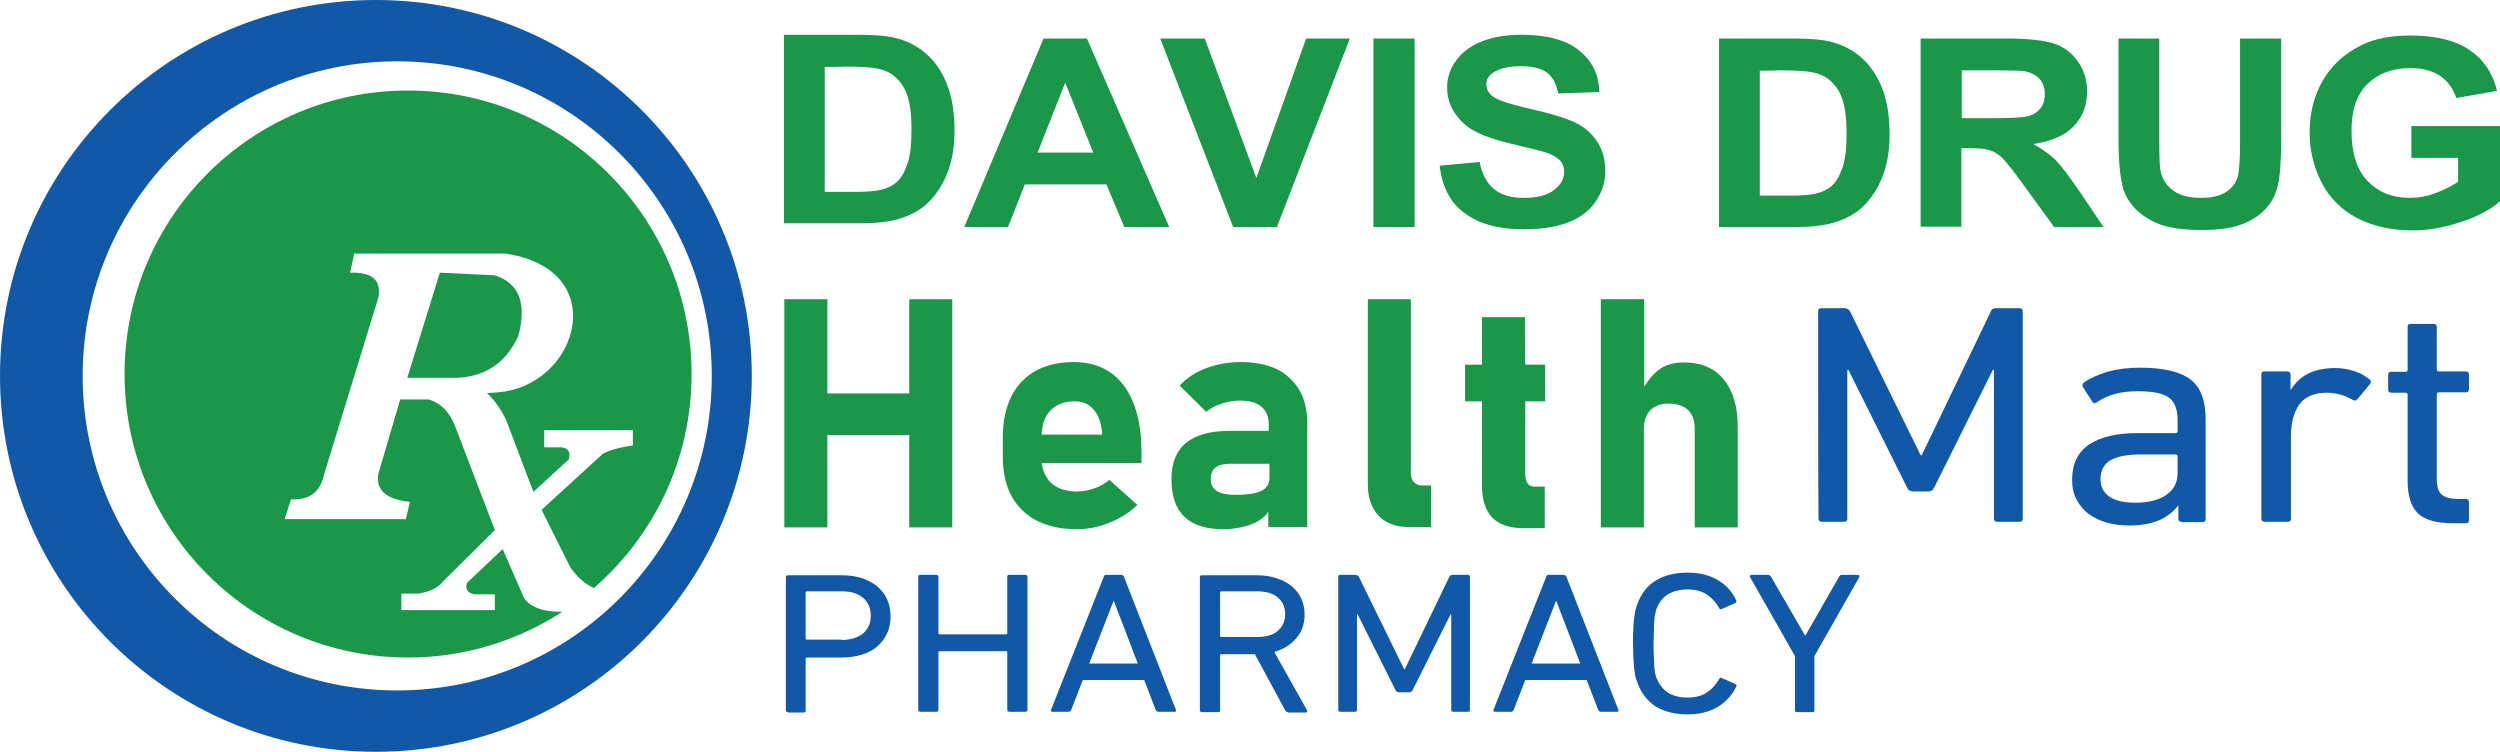 <?xml version="1.0" encoding="utf-8"?>
<!-- Generator: Adobe Illustrator 28.3.0, SVG Export Plug-In . SVG Version: 6.00 Build 0)  -->
<svg version="1.1" id="Layer_8" xmlns="http://www.w3.org/2000/svg" xmlns:xlink="http://www.w3.org/1999/xlink" x="0px" y="0px"
	 viewBox="0 0 668.4 201" style="enable-background:new 0 0 668.4 201;" xml:space="preserve">
<style type="text/css">
	.st0{fill:#1159A6;}
	.st1{fill:#1A9748;}
</style>
<path class="st0" d="M100.5,0C45,0,0,45,0,100.5S45,201,100.5,201S201,156,201,100.5S156,0,100.5,0z M106.2,184.6
	c-46.5,0-84.1-37.7-84.1-84.1s37.7-84.1,84.1-84.1c46.5,0,84.1,37.7,84.1,84.1S152.7,184.6,106.2,184.6z"/>
<g>
	<path class="st1" d="M132.2,73.6l-14.6-0.7l-8.7,28.1h13.3c7.1-0.3,12.8-3.5,16.4-11.2C140.8,81.3,139,75.7,132.2,73.6z"/>
	<path class="st1" d="M140.2,160.1l-5.8-13.3l-9.5,9c-0.6,1.6,0,2.6,1.8,3.1h5.6v4.2h-25v-4.4h4.5c2.6-0.4,5-1.2,6.6-3.2l13.9-13.8
		l-10.8-28.2c-1.4-3.3-3.5-5.7-6.9-6.7l-7.6,0l-5.8,19.7c-0.9,4.6,2.1,7,8.4,7.7l-1.1,4.6H76.1l1.7-5.3c4.5,0.2,7.7-1.5,8.8-6.5
		l14.6-47.6c0.6-4-1-6.7-7.6-6.5l1.1-5.1h40.7c0.1,0,0.2,0.1,0.3,0.1c27.3,4.4,19.3,33.7-0.9,36.8c-1.5,0.2-3,0.3-4.6,0.4
		c2.3,2.2,4,4.7,5.2,7.4l7.2,19l9.5-8.7c0.5-2.1-0.3-3.1-2.1-3.2h-4.5V115h23.7v4.1c-2.9,0.4-5.7,1-8,2.2l-16.4,15l7.7,15.4
		c2.1,3,4.2,4.6,6.3,5.5c16-13.9,26.1-34.3,26.1-57.2c0-41.8-33.9-75.8-75.8-75.8s-75.8,33.9-75.8,75.8s33.9,75.8,75.8,75.8
		c15.2,0,29.3-4.5,41.2-12.2C144,163.5,141.7,161.9,140.2,160.1L140.2,160.1z"/>
</g>
<path class="st1" d="M209.5,9.3h20.1c4.5,0,8,0.3,10.4,1c3.2,0.9,5.9,2.4,8.2,4.6c2.3,2.2,4,4.9,5.2,8.2c1.2,3.2,1.8,7.2,1.8,11.9
	c0,4.1-0.6,7.7-1.7,10.7c-1.4,3.7-3.3,6.6-5.8,8.9c-1.9,1.7-4.5,3.1-7.7,4c-2.4,0.7-5.7,1.1-9.7,1.1h-20.7V9.3z M220.5,17.9v33.4
	h8.2c3.1,0,5.3-0.2,6.6-0.5c1.8-0.4,3.3-1.1,4.4-2.1c1.2-1,2.1-2.6,2.9-4.9s1.1-5.3,1.1-9.2c0-3.9-0.4-6.9-1.1-9s-1.8-3.7-3.1-4.9
	c-1.3-1.2-3-2-5.1-2.4c-1.5-0.3-4.5-0.5-9-0.5C225.4,17.9,220.5,17.9,220.5,17.9z"/>
<path class="st1" d="M312.6,60.7h-12l-4.8-11.4h-21.8l-4.5,11.4h-11.7l21.2-50.4h11.6L312.6,60.7z M292.3,40.8l-7.5-18.7l-7.4,18.7
	H292.3z"/>
<path class="st1" d="M329.7,60.7l-19.5-50.4h11.9l13.8,37.3l13.3-37.3h11.7l-19.5,50.4H329.7z"/>
<path class="st1" d="M367.2,60.7V10.3h11v50.4H367.2z"/>
<path class="st1" d="M384.9,44.3l10.7-1c0.6,3.3,2,5.8,3.9,7.3c2,1.6,4.6,2.3,8,2.3c3.5,0,6.2-0.7,8-2.1c1.8-1.4,2.7-3,2.7-4.9
	c0-1.2-0.4-2.2-1.1-3c-0.8-0.8-2.1-1.6-4-2.2c-1.3-0.4-4.2-1.1-8.8-2.2c-5.9-1.4-10-3-12.4-5c-3.3-2.8-5-6.2-5-10.1
	c0-2.6,0.8-5,2.4-7.2c1.6-2.2,3.8-3.9,6.8-5.1c3-1.2,6.5-1.8,10.7-1.8c6.8,0,12,1.4,15.4,4.2c3.5,2.8,5.3,6.5,5.4,11.1l-11,0.4
	c-0.5-2.6-1.5-4.5-3-5.6s-3.9-1.7-7-1.7c-3.2,0-5.7,0.6-7.5,1.8c-1.2,0.8-1.7,1.8-1.7,3.1c0,1.2,0.5,2.2,1.6,3.1
	c1.4,1.1,4.8,2.2,10.1,3.4c5.3,1.2,9.3,2.4,11.9,3.6c2.6,1.2,4.6,3,6,5.1c1.4,2.2,2.2,4.8,2.2,8c0,2.9-0.9,5.6-2.6,8.1
	c-1.7,2.5-4.2,4.4-7.4,5.6s-7.1,1.8-11.8,1.8c-6.9,0-12.2-1.5-15.9-4.4C387.8,54.3,385.6,50,384.9,44.3z"/>
<path class="st1" d="M459.5,10.3h20.1c4.5,0,8,0.3,10.4,1c3.2,0.9,5.9,2.4,8.2,4.6c2.3,2.2,4,4.9,5.2,8.2c1.2,3.2,1.8,7.2,1.8,11.9
	c0,4.1-0.6,7.7-1.7,10.7c-1.4,3.7-3.3,6.6-5.8,8.9c-1.9,1.7-4.5,3.1-7.7,4c-2.4,0.7-5.7,1.1-9.7,1.1h-20.7V10.3z M470.5,18.9v33.4
	h8.2c3.1,0,5.3-0.2,6.6-0.5c1.8-0.4,3.3-1.1,4.4-2.1c1.2-1,2.1-2.6,2.9-4.9s1.1-5.3,1.1-9.2c0-3.9-0.4-6.9-1.1-9s-1.8-3.7-3.1-4.9
	c-1.3-1.2-3-2-5.1-2.4c-1.5-0.3-4.5-0.5-9-0.5C475.4,18.9,470.5,18.9,470.5,18.9z"/>
<path class="st1" d="M513.5,60.7V10.3h23.1c5.8,0,10,0.5,12.7,1.4c2.6,0.9,4.7,2.5,6.3,4.8c1.6,2.3,2.4,5,2.4,7.9
	c0,3.8-1.2,6.9-3.6,9.4c-2.4,2.5-6,4-10.8,4.7c2.4,1.3,4.3,2.7,5.9,4.2c1.5,1.5,3.6,4.3,6.3,8.2l6.6,9.8h-13.2l-8-11
	c-2.8-3.9-4.8-6.4-5.8-7.4c-1-1-2.1-1.7-3.3-2.1c-1.2-0.4-3-0.6-5.5-0.6h-2.2v21H513.5z M524.5,31.6h8.1c5.3,0,8.6-0.2,9.9-0.6
	c1.3-0.4,2.3-1.1,3.1-2.1s1.1-2.3,1.1-3.8c0-1.7-0.5-3.1-1.5-4.1c-1-1-2.4-1.7-4.1-2c-0.9-0.1-3.6-0.2-8-0.2h-8.6V31.6z"/>
<path class="st1" d="M566.3,10.3h11v27.3c0,4.3,0.1,7.1,0.4,8.4c0.5,2.1,1.6,3.7,3.4,5s4.2,1.9,7.3,1.9c3.1,0,5.5-0.6,7.1-1.8
	c1.6-1.2,2.5-2.6,2.9-4.3c0.3-1.7,0.5-4.6,0.5-8.6V10.3h11v26.5c0,6-0.3,10.3-0.9,12.8c-0.6,2.5-1.7,4.6-3.3,6.3
	c-1.6,1.7-3.7,3.1-6.4,4.1c-2.7,1-6.2,1.5-10.5,1.5c-5.2,0-9.1-0.6-11.8-1.7c-2.7-1.1-4.8-2.6-6.4-4.3c-1.6-1.8-2.6-3.6-3.1-5.6
	c-0.7-2.9-1.1-7.1-1.1-12.8V10.3z"/>
<path class="st1" d="M644.7,42.2v-8.5h23.7v20.1c-2.3,2.1-5.6,3.9-10,5.4s-8.8,2.4-13.3,2.4c-5.7,0-10.7-1.1-14.9-3.3
	c-4.2-2.2-7.4-5.4-9.5-9.5c-2.1-4.1-3.2-8.6-3.2-13.4c0-5.2,1.2-9.9,3.6-14c2.4-4.1,5.9-7.2,10.4-9.4c3.5-1.7,7.8-2.5,13-2.5
	c6.8,0,12,1.3,15.8,3.9c3.8,2.6,6.2,6.2,7.3,10.9l-10.9,1.9c-0.8-2.5-2.2-4.4-4.3-5.9c-2.1-1.4-4.8-2.1-7.9-2.1
	c-4.8,0-8.6,1.4-11.5,4.2s-4.3,7-4.3,12.5c0,6,1.4,10.5,4.3,13.5s6.6,4.5,11.3,4.5c2.3,0,4.6-0.4,6.9-1.3c2.3-0.8,4.3-1.9,6-3v-6.4
	H644.7z"/>
<g>
	<polygon class="st1" points="243.1,105.2 221.2,105.2 221.2,80 209.7,80 209.7,141 221.2,141 221.2,116.3 243.1,116.3 243.1,141 
		254.6,141 254.6,80 243.1,80 	"/>
	<path class="st1" d="M287.2,96.8c-6.1,0-10.8,1.8-14.1,5.3s-5,8.6-5,15v4.9c0,6.2,1.7,11,5.2,14.4c3.5,3.4,8.4,5.1,14.7,5.1
		c2.9,0,5.7-0.6,8.5-1.7c2.8-1.1,5.4-2.7,7.6-4.8l-7.5-6.7c-1.2,1-2.6,1.8-4.1,2.3c-1.5,0.5-3,0.8-4.6,0.8c-3,0-5.3-0.8-7-2.4
		c-1.3-1.3-2.1-3.1-2.4-5.2h26.7v-2.8c0-7.7-1.6-13.6-4.7-17.9C297.4,99,292.9,96.8,287.2,96.8z M278.5,116.2
		c0.1-2.7,0.8-4.9,2.3-6.4c1.5-1.6,3.7-2.5,6.4-2.5c2.2,0,3.9,0.7,5.1,2.1c1.3,1.4,2,3.3,2.3,5.8l0.1,1H278.5z"/>
	<path class="st1" d="M331.8,96.8c-3.5,0-6.6,0.6-9.5,1.7c-2.8,1.1-5.1,2.6-6.9,4.6l7.1,7c1.2-1,2.6-1.7,4.2-2.2s3.2-0.8,4.8-0.8
		c2.5,0,4.4,0.5,5.7,1.6c1.3,1.1,2,2.6,2,4.7v1.8h-10.5c-5.2,0-9,1.1-11.6,3.2c-2.6,2.1-3.9,5.4-3.9,9.7c0,4.6,1.2,7.9,3.5,10.1
		c2.3,2.2,5.8,3.3,10.4,3.3c2,0,4-0.3,5.9-0.8c1.9-0.5,3.5-1.3,4.8-2.4c0.6-0.5,1-1,1.3-1.5v4.1h10.4V113c0-5.1-1.6-9.1-4.7-11.9
		C342,98.3,337.5,96.8,331.8,96.8z M337.1,131.3c-1.5,0.7-3.8,1-6.8,1c-2.2,0-3.8-0.3-4.9-1c-1.1-0.7-1.7-1.7-1.7-3.2
		c0-1.4,0.4-2.4,1.3-3.1c0.9-0.7,2.2-1,3.9-1h10.5v4C339.3,129.5,338.6,130.6,337.1,131.3z"/>
	<path class="st1" d="M378.1,129c-0.6-0.6-0.9-1.4-0.9-2.4V80h-11.5v49.4c0,3.7,1,6.5,2.9,8.5c1.9,2,4.6,3,8.1,3h5.9v-11.1h-1.9
		C379.6,129.9,378.8,129.6,378.1,129z"/>
	<path class="st1" d="M407.7,84.8h-11.5v12.7h-4.5v9.8h4.5v22.4c0,3.7,0.9,6.6,2.6,8.5s4.5,3,8.4,3h5.8v-11.1h-2.8
		c-0.8,0-1.4-0.3-1.8-0.9c-0.4-0.6-0.6-1.4-0.6-2.4v-19.5h5.3v-9.8h-5.3C407.7,97.5,407.7,84.8,407.7,84.8z"/>
	<path class="st1" d="M460.9,101.5c-2.5-3.1-6.1-4.6-10.6-4.6c-2.9,0-5.2,0.7-7,2.1c-1.4,1.1-2.6,2.6-3.7,4.4V80H428V141h11.5v-26.3
		c0-2.2,0.6-3.8,1.7-5c1.2-1.2,2.8-1.8,4.9-1.8c2.2,0,4,0.6,5.2,1.7c1.2,1.2,1.8,2.8,1.8,5V141h11.5v-26.4
		C464.7,108.9,463.4,104.6,460.9,101.5z"/>
</g>
<g>
	<path class="st0" d="M210.7,190.4c-0.4,0-0.6-0.2-0.6-0.5v-35.6c0-0.4,0.2-0.5,0.6-0.5h14.5c2,0,3.7,0.3,5.3,0.8
		c1.6,0.5,2.9,1.3,4.1,2.2c1.1,1,2,2.1,2.6,3.5c0.6,1.3,0.9,2.9,0.9,4.5s-0.3,3.2-0.9,4.5s-1.5,2.5-2.6,3.5c-1.1,1-2.5,1.7-4.1,2.2
		c-1.6,0.5-3.4,0.8-5.3,0.8h-9.4c-0.2,0-0.4,0.1-0.4,0.3v13.9c0,0.4-0.2,0.5-0.6,0.5H210.7z M224.9,171.1c2.5,0,4.4-0.6,5.8-1.7
		c1.4-1.2,2.1-2.7,2.1-4.8s-0.7-3.6-2.1-4.8c-1.4-1.2-3.3-1.7-5.8-1.7h-9.1c-0.2,0-0.4,0.1-0.4,0.3v12.3c0,0.2,0.1,0.3,0.4,0.3
		H224.9z"/>
	<path class="st0" d="M245.5,154.2c0-0.4,0.2-0.5,0.6-0.5h4.2c0.4,0,0.6,0.2,0.6,0.5v15.1c0,0.2,0.1,0.3,0.4,0.3h17.6
		c0.2,0,0.4-0.1,0.4-0.3v-15.1c0-0.4,0.2-0.5,0.6-0.5h4.2c0.4,0,0.6,0.2,0.6,0.5v35.6c0,0.4-0.2,0.5-0.6,0.5h-4.2
		c-0.4,0-0.6-0.2-0.6-0.5v-15.4c0-0.2-0.1-0.3-0.4-0.3h-17.6c-0.2,0-0.4,0.1-0.4,0.3v15.4c0,0.4-0.2,0.5-0.6,0.5h-4.2
		c-0.4,0-0.6-0.2-0.6-0.5V154.2z"/>
	<path class="st0" d="M295.1,154.2c0.1-0.4,0.4-0.5,0.7-0.5h3.9c0.4,0,0.7,0.2,0.8,0.5l13.9,35.6c0.1,0.4,0,0.5-0.4,0.5h-4.2
		c-0.4,0-0.7-0.2-0.8-0.5l-3.1-8h-16.4l-3.1,8c-0.2,0.4-0.4,0.5-0.8,0.5h-4.2c-0.4,0-0.5-0.2-0.4-0.5L295.1,154.2z M304.2,177.4
		l-6.4-16.7h-0.1l-6.5,16.7H304.2z"/>
	<path class="st0" d="M344.4,190.4c-0.4,0-0.6-0.2-0.8-0.5l-8.1-15h-8.9c-0.2,0-0.4,0.1-0.4,0.3v14.7c0,0.4-0.2,0.5-0.6,0.5h-4.2
		c-0.4,0-0.6-0.2-0.6-0.5v-35.6c0-0.4,0.2-0.5,0.6-0.5h14.7c1.9,0,3.7,0.3,5.2,0.8c1.6,0.5,2.9,1.2,4,2.1c1.1,0.9,2,2,2.6,3.3
		c0.6,1.3,0.9,2.8,0.9,4.3c0,2.5-0.7,4.6-2.2,6.3c-1.4,1.7-3.4,3-5.9,3.7l8.7,15.5c0.1,0.2,0.1,0.3,0.1,0.5
		c-0.1,0.1-0.2,0.2-0.4,0.2H344.4z M336.1,170.3c2.4,0,4.2-0.5,5.5-1.6c1.3-1.1,2-2.6,2-4.5s-0.7-3.4-2-4.5
		c-1.3-1.1-3.2-1.6-5.5-1.6h-9.5c-0.2,0-0.4,0.1-0.4,0.3V170c0,0.2,0.1,0.3,0.4,0.3H336.1z"/>
	<path class="st0" d="M357.8,154.2c0-0.4,0.2-0.5,0.6-0.5h3.9c0.5,0,0.8,0.2,1,0.5l12.1,24.7h0.2l11.9-24.7c0.2-0.4,0.5-0.5,1-0.5
		h3.9c0.4,0,0.6,0.2,0.6,0.5v35.6c0,0.4-0.2,0.5-0.6,0.5h-3.8c-0.4,0-0.6-0.2-0.6-0.5v-25.5h-0.2l-10.1,20.2
		c-0.2,0.4-0.6,0.6-1.1,0.6h-2.4c-0.6,0-0.9-0.2-1.1-0.6l-10.1-20.2h-0.2v25.5c0,0.4-0.2,0.5-0.6,0.5h-3.8c-0.4,0-0.6-0.2-0.6-0.5
		V154.2z"/>
	<path class="st0" d="M413.4,154.2c0.1-0.4,0.4-0.5,0.7-0.5h3.9c0.4,0,0.7,0.2,0.8,0.5l13.9,35.6c0.1,0.4,0,0.5-0.4,0.5h-4.2
		c-0.4,0-0.7-0.2-0.8-0.5l-3.1-8h-16.4l-3.1,8c-0.2,0.4-0.4,0.5-0.8,0.5h-4.2c-0.4,0-0.5-0.2-0.4-0.5L413.4,154.2z M422.5,177.4
		l-6.4-16.7H416l-6.5,16.7H422.5z"/>
	<path class="st0" d="M437.7,182.3c-0.2-0.5-0.4-1.1-0.5-1.6c-0.1-0.6-0.2-1.2-0.3-2c-0.1-0.8-0.1-1.7-0.2-2.8
		c0-1.1-0.1-2.4-0.1-3.9c0-1.5,0-2.8,0.1-3.9c0-1.1,0.1-2,0.2-2.8c0.1-0.8,0.2-1.4,0.3-2c0.1-0.6,0.3-1.1,0.5-1.6
		c1-2.9,2.7-5.1,5-6.5c2.3-1.4,5.1-2.1,8.5-2.1c3,0,5.7,0.6,7.9,1.9c2.3,1.3,4,3.1,5.1,5.5c0.1,0.3,0,0.6-0.2,0.7l-3.6,1.6
		c-0.4,0.2-0.7,0.1-0.8-0.3c-0.8-1.4-1.9-2.6-3.2-3.5s-3-1.4-5.2-1.4c-2.2,0-4,0.5-5.4,1.4c-1.4,0.9-2.4,2.3-3,4
		c-0.1,0.4-0.2,0.8-0.3,1.3c-0.1,0.5-0.2,1-0.2,1.7c-0.1,0.7-0.1,1.5-0.1,2.5c0,1-0.1,2.2-0.1,3.6c0,1.4,0,2.7,0.1,3.6
		c0,1,0.1,1.8,0.1,2.5c0.1,0.7,0.1,1.2,0.2,1.7c0.1,0.5,0.2,0.9,0.3,1.2c0.7,1.7,1.7,3.1,3,4c1.4,0.9,3.1,1.4,5.4,1.4
		c2.2,0,3.9-0.5,5.2-1.4c1.3-0.9,2.4-2.1,3.2-3.5c0.2-0.4,0.4-0.5,0.8-0.3l3.6,1.6c0.3,0.1,0.4,0.4,0.2,0.7
		c-1.2,2.4-2.9,4.2-5.1,5.5c-2.3,1.3-4.9,1.9-7.9,1.9c-3.3,0-6.2-0.7-8.5-2.1C440.4,187.4,438.7,185.2,437.7,182.3z"/>
	<path class="st0" d="M480.5,190.4c-0.4,0-0.6-0.2-0.6-0.5v-14.5l-12-21.1c-0.2-0.4,0-0.6,0.5-0.6h4.2c0.4,0,0.7,0.2,0.9,0.5
		l9.1,15.7h0.1l9-15.7c0.2-0.4,0.4-0.5,0.8-0.5h4.1c0.5,0,0.6,0.2,0.5,0.6l-12,21.1v14.5c0,0.4-0.2,0.5-0.6,0.5H480.5z"/>
</g>
<g>
	<path class="st0" d="M486.1,83.2c0-0.6,0.3-0.8,0.9-0.8h6.1c0.7,0,1.2,0.3,1.5,0.8l18.9,38.5h0.3l18.5-38.5
		c0.2-0.6,0.7-0.8,1.5-0.8h6.1c0.6,0,0.9,0.3,0.9,0.8v55.5c0,0.6-0.3,0.8-0.9,0.8H534c-0.6,0-0.9-0.3-0.9-0.8V98.9h-0.3l-15.7,31.5
		c-0.3,0.7-0.9,1-1.7,1h-3.7c-0.9,0-1.5-0.3-1.8-1l-15.7-31.5h-0.3v39.8c0,0.6-0.3,0.8-0.9,0.8h-5.9c-0.6,0-0.9-0.3-0.9-0.8
		C486.1,138.7,486.1,83.2,486.1,83.2z"/>
	<path class="st0" d="M583.3,139.5c-0.6,0-0.9-0.3-0.9-0.8v-3.5h-0.1c-1.1,1.5-2.7,2.8-4.8,3.8c-2.2,1-5,1.5-8.4,1.5
		c-2.1,0-4.1-0.3-5.9-0.8c-1.8-0.5-3.4-1.3-4.8-2.3c-1.3-1-2.4-2.3-3.2-3.8c-0.8-1.5-1.2-3.3-1.2-5.3c0-4.3,1.5-7.4,4.6-9.5
		c3.1-2,7.3-3,12.8-3h10.2c0.4,0,0.6-0.2,0.6-0.5v-2.9c0-2.8-0.7-4.8-2.2-6c-1.5-1.2-4.3-1.8-8.5-1.8c-2.5,0-4.7,0.3-6.3,0.8
		c-1.7,0.5-3.2,1.2-4.5,2.1c-0.6,0.4-1,0.4-1.3-0.1l-2.5-3.9c-0.2-0.4-0.2-0.8,0.2-1.2c1.7-1.2,3.8-2.1,6.3-2.9
		c2.5-0.7,5.5-1.1,8.8-1.1c6.3,0,10.8,1.1,13.5,3.2c2.7,2.1,4,5.6,4,10.6v26.7c0,0.6-0.3,0.8-0.9,0.8H583.3z M570.9,134.4
		c3.5,0,6.3-0.7,8.3-2.1c2-1.4,3-3.3,3-5.8V122c0-0.3-0.2-0.5-0.6-0.5h-8.9c-3.9,0-6.7,0.5-8.5,1.6c-1.7,1-2.6,2.7-2.6,5
		c0,2.1,0.8,3.6,2.4,4.7C565.6,133.9,567.9,134.4,570.9,134.4z"/>
	<path class="st0" d="M605.5,139.5c-0.6,0-0.9-0.3-0.9-0.8v-38.6c0-0.6,0.3-0.8,0.9-0.8h6c0.6,0,0.9,0.3,0.9,0.8v4.1h0.1
		c1-1.7,2.5-3.2,4.4-4.2s4.4-1.6,7.4-1.6c1.8,0,3.5,0.3,5.1,0.8c1.6,0.5,2.9,1.3,4.1,2.2c0.4,0.4,0.5,0.8,0.2,1.2l-3.4,4.1
		c-0.4,0.5-0.8,0.5-1.3,0.2c-1.1-0.6-2.1-1.1-3.3-1.4c-1.1-0.3-2.3-0.5-3.6-0.5c-3.4,0-5.9,1.1-7.4,3.2c-1.5,2.2-2.2,5-2.2,8.5v22
		c0,0.6-0.3,0.8-0.9,0.8H605.5z"/>
	<path class="st0" d="M655.7,139.9c-4.3,0-7.4-0.9-9.3-2.7c-1.8-1.8-2.7-4.7-2.7-8.7v-23c0-0.3-0.2-0.5-0.6-0.5h-3.7
		c-0.6,0-0.9-0.3-0.9-0.8v-4c0-0.6,0.3-0.8,0.9-0.8h3.7c0.4,0,0.6-0.2,0.6-0.5V87.4c0-0.6,0.3-0.8,0.9-0.8h6c0.6,0,0.9,0.3,0.9,0.8
		v11.4c0,0.3,0.2,0.5,0.6,0.5h7.1c0.6,0,0.9,0.3,0.9,0.8v4c0,0.6-0.3,0.8-0.9,0.8h-7.1c-0.4,0-0.6,0.2-0.6,0.5v22.8
		c0,2,0.5,3.4,1.4,4.1c0.9,0.7,2.3,1.1,4.3,1.1h2c0.6,0,0.9,0.3,0.9,0.8v4.9c0,0.6-0.3,0.8-0.9,0.8H655.7z"/>
</g>
</svg>
